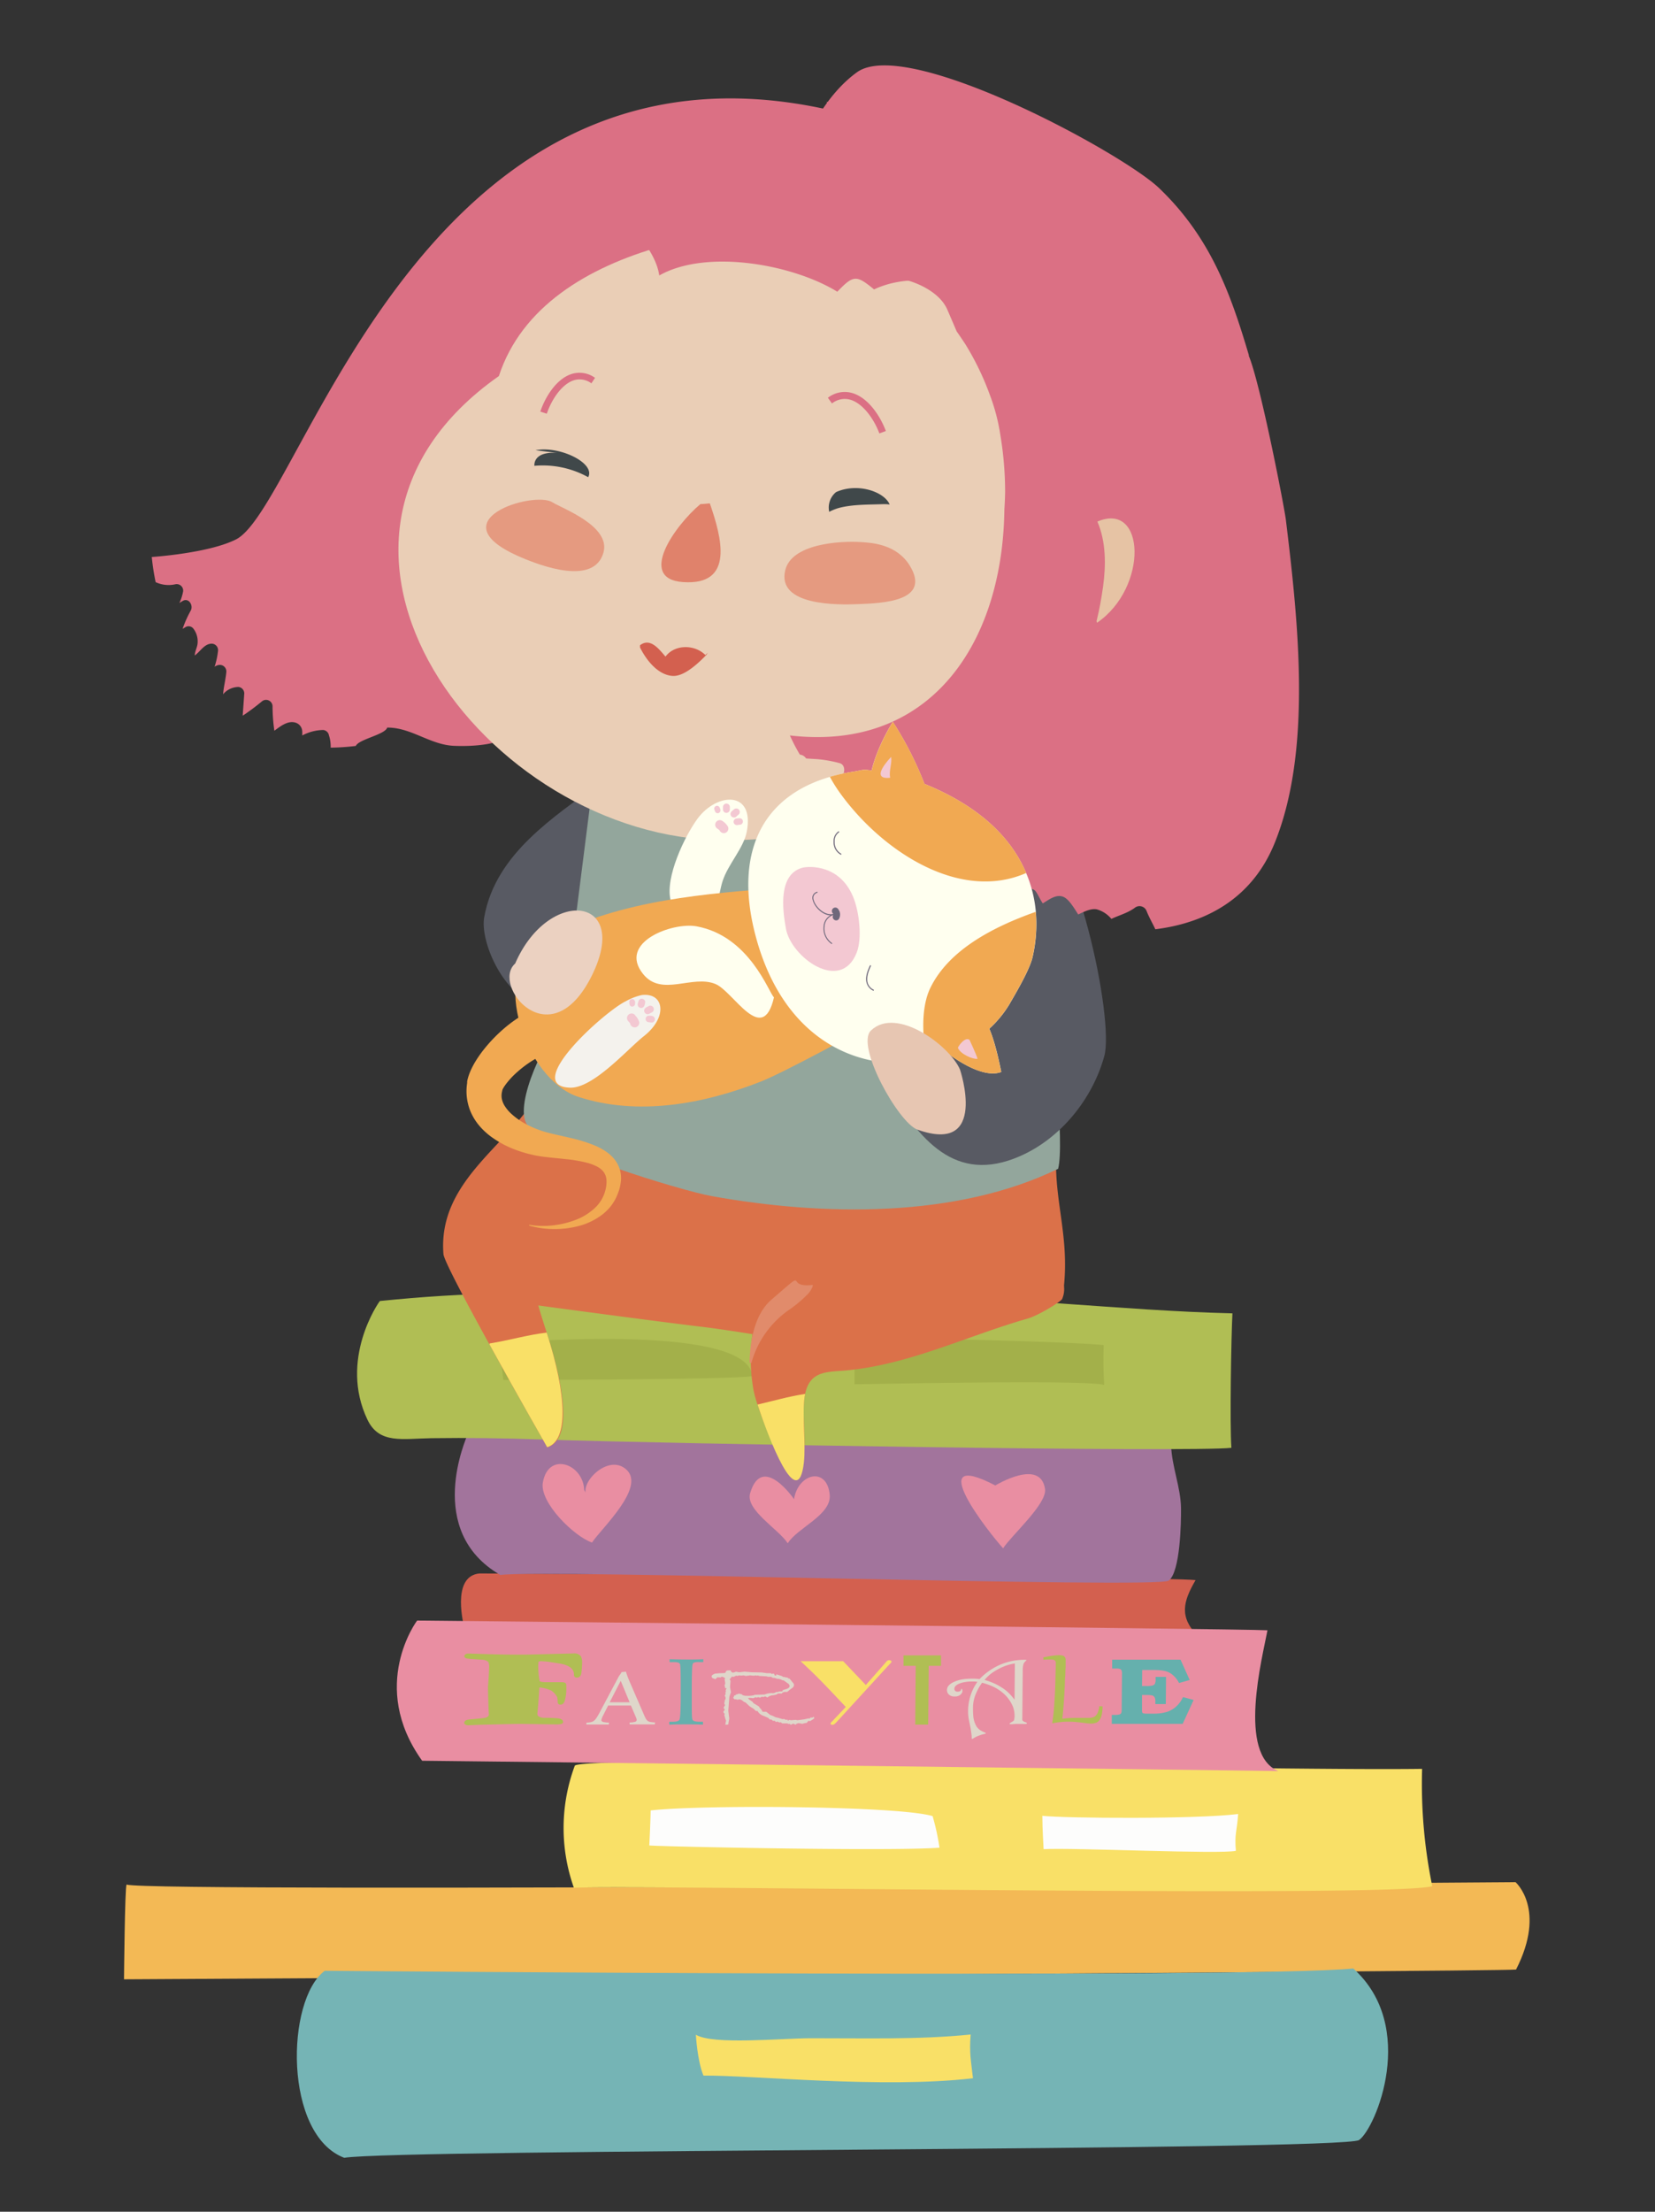 <svg id="Capa_1" data-name="Capa 1" xmlns="http://www.w3.org/2000/svg" viewBox="0 0 509.66 680.82"><rect x="0" y="0" width="509.66" height="680.82" fill="#333333" stroke="none"/><defs><style>.cls-1{fill:#d3604f;}.cls-2{fill:#f3b955;}.cls-3{fill:#a2749c;}.cls-4{fill:#e98ea2;}.cls-5{fill:#b0be54;}.cls-6{fill:#a3b04a;}.cls-7{fill:#f6e8cf;}.cls-8{fill:#f9e067;}.cls-9{fill:#fdfdfc;}.cls-10{fill:#75b4b5;}.cls-11{fill:#65b0ad;}.cls-12{fill:#dfd6ca;}.cls-13{fill:#db7149;}.cls-14{fill:#e18b6b;}.cls-15{fill:#9c8c7d;}.cls-16{fill:#585a63;}.cls-17{fill:#93a69c;}.cls-18{fill:#db7084;}.cls-19{fill:#d75e57;}.cls-20{fill:#eaceb6;}.cls-21{fill:#f9e1c9;}.cls-22{fill:#e6c3a4;}.cls-23{fill:#e0826b;}.cls-24{fill:#e59a80;}.cls-25{fill:#40484a;}.cls-26{fill:#ffffef;}.cls-27{fill:#f1a952;}.cls-28{fill:#f3c8d2;}.cls-29{fill:#f4f2ed;}.cls-30{fill:#6f687b;}.cls-31{fill:#e7c6b2;}.cls-32{fill:#ebd1c1;}</style></defs><path class="cls-1" d="M147.65,484.35c-7.84.75-5.7,12.83-4.46,17.62,28.47-2.09,172.48.9,225.73,1.71-5.82-5.9-4.63-10.61-.74-17.28C358.38,485.23,147.65,484.35,147.65,484.35Z"/><path class="cls-2" d="M38.19,609.28s423.46-2.4,428.68-3c9.47-18.56-.16-26.91-.16-26.91s-421,3.28-427.73.75C38.44,580.86,38.19,609.28,38.19,609.28Z"/><path class="cls-3" d="M154.09,484.82c11.79-1.83,202.5,4.28,205.83,1.73,3.6-2.75,3.81-18.25,3.78-22.18-.07-6.53-2.85-12.91-3.06-19.47-20.94,1.87-188.33-2-216.73-3.15C143.7,442.59,130.55,471.25,154.09,484.82Z"/><path class="cls-4" d="M179.89,458.64c-.23-8-11.06-12-12.73-2.23-1,6.16,9.72,16.6,15.15,18.42,2.85-4.32,16.5-16.85,10.67-22.38s-15.67,5.08-11.84,8.51Z"/><path class="cls-4" d="M231,459.67c-1.49,5.14,8.74,11,11.59,15.39,3-4.83,13.55-8.71,12.92-15-.87-8.7-9.72-6.55-11,1.43C244.57,461.48,234.66,447.14,231,459.67Z"/><path class="cls-4" d="M306.51,457.26c-22.95-11.95-1.59,15,2.4,19.34,2.46-3.86,13.55-13.67,12.91-18.21C320.45,448.72,306.51,457.26,306.51,457.26Z"/><path class="cls-5" d="M113.15,437c3.62,7.61,10.84,5.84,19.76,5.71,11.07-.16,22.14,0,33.3.38,43.45,1.43,200.6,4,213,2.58-.52-7.17-.06-34.06.32-41.39-34.93-.83-70.37-5.55-106.16-5.09-39.34.5-78.69-1.37-117.87-1-13,.12-25.72,1-38.51,2.29C116.46,401.06,104.37,418.59,113.15,437Z"/><path class="cls-6" d="M153.7,413.51,155,424.8s72.07-.12,76.65-1.2C230.36,406.68,153.7,413.51,153.7,413.51Z"/><path class="cls-6" d="M339.89,414.06c-8.37-1-65.23-2.5-76.5-2-.27,4.68-.25,9.36-.25,14.05,4.61,0,71-1.49,76.9.21A120,120,0,0,1,339.89,414.06Z"/><path class="cls-7" d="M217.16,564v.18c.77-.08,1.54-.14,2.31-.19Z"/><path class="cls-8" d="M176.73,581.1c22.51-.9,251.14,3.12,264.34-.48a156.51,156.51,0,0,1-3.13-36.12c-49,.7-257.52-4.34-260.92-1A55,55,0,0,0,176.73,581.1Z"/><path class="cls-9" d="M287.2,559.05c-10.19-3.16-71.09-3.57-86.83-1.75,0,1.9-.32,9.09-.42,10.77,1.32.29,73.95,1.88,89.36.69A71.11,71.11,0,0,0,287.2,559.05Z"/><path class="cls-9" d="M381.29,558.39c-12.52,1.63-53.63,1.33-60.3.56,0,2.15.09,4.29.19,6.43.06,1.28.13,2.56.2,3.84,8.54-.54,54.66,1.63,59.21.5C380.13,564.34,380.91,564,381.29,558.39Z"/><path class="cls-10" d="M100,606.66c-12,9-12.67,50.45,6,57.56,17.37-2.77,307.77-2.13,312.53-5.47,5.16-3.63,18.15-34.93-1.79-52.8C385.81,609.11,100,606.66,100,606.66Z"/><path class="cls-8" d="M216.63,638.92c14.72-.16,55.41,4.08,83,.81-.6-5.38-1.18-7.81-.71-13.46-16,1.63-32.78,1.12-49.19,1.15-9.21,0-30.23,2.12-35.44-1.09C214.3,626.33,214.71,634.31,216.63,638.92Z"/><path class="cls-4" d="M130,542c4.14,0,263.9,3.09,263.7,3.19-12.73-5.13-4.94-35-3.38-43.35-7.55-.48-255.64-2.93-261.85-3C128.43,498.84,113.42,518.91,130,542Z"/><path class="cls-11" d="M206.1,530h1.14c1.12,0,1.79-.21,2-.64s.36-2.46.39-6.1l0-4.8q0-5.66-.23-6.24c-.19-.39-.77-.58-1.74-.58h-1.46v-.89q3,.09,5.94.09c1.63,0,3.11,0,4.44-.11v.9h-1.4a3.33,3.33,0,0,0-1.62.24c-.22.16-.35.57-.39,1.22-.07,1-.12,2.81-.14,5.39l0,4.89c0,3.67,0,5.69.25,6.06s.86.56,2,.56h1.2v.9c-1.49-.07-3.1-.1-4.86-.09-2,0-3.88,0-5.52.1Z"/><path class="cls-12" d="M250.57,528.42a1.88,1.88,0,0,1,.16.46c0,.09-.13.22-.39.38l-.88.55-.47-.12-.57.66a3.9,3.9,0,0,0-1.3.29l-1.22-.22-.68.23-.21.29a2.21,2.21,0,0,0-.76-.36c-.05,0-.08,0-.08.1l-.23,0-.37.29-.37-.36-.31.1a1.24,1.24,0,0,0-.68-.22h-1.34l-.39-.34-.45.07-.68-.29-.42.16-.3-.39H238l-.39-.37h-.49s-.13-.08-.26-.24a1.58,1.58,0,0,0-.58-.42l-1.28-.53a3.3,3.3,0,0,1-1.72-1.45h-.49l-.68-.66-1.23-.76L229.52,524l-.39-.1-.64-.53a2.87,2.87,0,0,0-.86-.29,1.28,1.28,0,0,1-.52.13.81.81,0,0,1-.41-.13v0s0,0-.08,0h-.44l-.41-.47a1,1,0,0,0,.3-.67l.52-.12v-.2l.54-.1a1,1,0,0,1,.51-.16.93.93,0,0,1,.35.08,1.22,1.22,0,0,0,.23.08s.09,0,.14-.1q.18.6,1.77.6a8.55,8.55,0,0,0,2.15-.21v-.1l3.18-.1a6,6,0,0,1,2.31-.44l.27.06.71-.19.18-.2.5,0,.64-.19h.45a1,1,0,0,0,.44-.06.31.31,0,0,0,.08-.25v-.13c.35,0,.52-.08.52-.13,1.06-.22,1.59-.59,1.6-1.1a1,1,0,0,0-.45-.73l-1.39-1H241a4,4,0,0,0-1.24-.47h-.41l-.84-.29H238l-.53-.34h-1l-.39-.13-2.31-.13-.39-.17-.25.11-.47-.11-.46.11-1.24-.11-1.26.18-.68-.18-.76.07-.66-.07-.52.18-.37-.11-.77.37-.59-.06a3.92,3.92,0,0,1-.65.82l.26.47-.14,1.92.28,1.65a8.25,8.25,0,0,0-.49,1.42l-.33,4.24.31,2.42-.26,1.29v.32c0,.18-.27.26-.8.26h-.17l.22-1.27-.2-.5-.36-1.36.24-.13c-.34-.33-.51-.55-.5-.66s.16-.43.47-.66l-.34-.54h0c-.06,0-.08,0-.08,0a2.89,2.89,0,0,1,.52-.92.75.75,0,0,1-.28-.63l.12-.53v-.26a1.36,1.36,0,0,0,.29-.69,1.57,1.57,0,0,0-.28-.78l.29-.55-.12-.5.25-.16a.52.52,0,0,1-.12-.34,2,2,0,0,1,.3-.79l-.42.06-.23-.89.21-.63-.2-1.35.21-.16a1.87,1.87,0,0,0-1-.53h-.12l-.31.22-1-.06-.65.63a2,2,0,0,0-.8-.32c-.22-.23-.32-.4-.32-.53a.62.62,0,0,1,.09-.32.86.86,0,0,1,.33-.28l.56-.29,1.27-.12,1.74-.07.37-.22v-.1c0-.33.33-.5,1-.5H225c.15.46.4.69.76.69a5.3,5.3,0,0,0,.89-.29l1,.19,1.65-.2,2.19.19,3.09.06,1.55.22h1.2l.45.31a.27.27,0,0,1,.27-.2.76.76,0,0,1,.41.2.53.53,0,0,0,.16.39l.43.06v-.42l1.68.53.58.35.08-.09a3.36,3.36,0,0,0,1.11.22l.29.27.37.07c.45.55.79,1,1,1.23a1.14,1.14,0,0,1,.36.72,1.32,1.32,0,0,1-.66,1,16.21,16.21,0,0,0-1.43,1.13l-.43,0-.33,0a3,3,0,0,0-.72.23l-.17.27h-1.2l-.33.23a1.43,1.43,0,0,1-.39.14l-.62.15a2.92,2.92,0,0,0-1.91.7l-.68-.35-.6.22a.75.75,0,0,0-.33-.09,1.16,1.16,0,0,0-.64.29l-.57-.19-.56.19-.21-.19-.76.34-1-.1a2.85,2.85,0,0,0-.64.07l.4.45,1,.69.28.4,1.65,1,.36.53.27.24a4.35,4.35,0,0,1,.53.89l1.13,0,1.27,1,.68.24.93.45.88.2,1.26.39.47-.07.21.13.08-.06.16.22.6-.09.12.34.48-.25.49.11,1.45-.11.57.11,2.05-.28,1.51-.32.1.19.29-.4h.64Z"/><path class="cls-8" d="M266.63,518.69l5.81-6.59a7.19,7.19,0,0,1,.8-.89.94.94,0,0,1,.57-.17.92.92,0,0,1,.51.13.35.35,0,0,1,.21.31.78.78,0,0,1-.22.44,4.26,4.26,0,0,1-.37.39l-.58.61-14.85,16.21-.6.64a10.63,10.63,0,0,1-1,1,.86.86,0,0,1-.57.16q-.57,0-.57-.39c0-.14.18-.38.53-.7l4.16-4.4-.5-.53q-5.44-5.79-7.7-8.06c-1.49-1.52-3.4-3.35-5.71-5.49l13.11,0Z"/><path class="cls-12" d="M194.28,525h-7l-1.65,3.26a4.86,4.86,0,0,0-.44,1.19c0,.29.17.49.52.6a7.78,7.78,0,0,0,1.84.21l-.07.59c-.52,0-1.1,0-1.75,0h-1.92c-.52,0-1.06,0-1.61,0l-1.62,0,0-.57a10.21,10.21,0,0,0,1.36-.15,2.48,2.48,0,0,0,.92-.4,3.39,3.39,0,0,0,.74-.8,14.36,14.36,0,0,0,.83-1.35l5.94-11.19a6.24,6.24,0,0,1,.55-.87,4.76,4.76,0,0,0,.5-.81l1.34-.13c.15.53.31,1,.48,1.45s.33.84.48,1.21l4.66,10.77a9.11,9.11,0,0,0,.56,1.13,2,2,0,0,0,.58.64,2.08,2.08,0,0,0,.86.3,11.9,11.9,0,0,0,1.34.13l-.07.6h-2l-2.14,0-1.79,0-1.8,0-.06-.56a7.31,7.31,0,0,0,1.7-.23.62.62,0,0,0,.51-.58,1.4,1.4,0,0,0-.08-.42l-.21-.54Zm-6.53-1h6.14l-2.71-6.54h-.06Z"/><path class="cls-11" d="M342.49,510.9l21.06,0,2.82,6.24-3.28.93a8.1,8.1,0,0,0-1.92-2.46,5.6,5.6,0,0,0-2.45-1.24,14.45,14.45,0,0,0-3.13-.3h-3.85l-.05,4.93H353a7.28,7.28,0,0,0,1.92-.16,1.25,1.25,0,0,0,.72-.51,2.84,2.84,0,0,0,.23-1.38v-.76h3.22l-.08,8.37h-3.22v-.85a2.35,2.35,0,0,0-.25-1.27,1.33,1.33,0,0,0-.71-.54,8.86,8.86,0,0,0-2-.14h-1.14l0,4.54a2.31,2.31,0,0,0,.08.88.6.6,0,0,0,.35.24,5.05,5.05,0,0,0,1.13.08h2.12a13.48,13.48,0,0,0,4-.54,8,8,0,0,0,2.92-1.73,8.11,8.11,0,0,0,2-2.83l3.29.89-3.37,7.35-21.83,0,0-2.74H343a6.81,6.81,0,0,0,1.7-.14,1,1,0,0,0,.62-.5,4.69,4.69,0,0,0,.1-1.2l.1-10.76a2.82,2.82,0,0,0-.15-1.15.93.93,0,0,0-.47-.4,4,4,0,0,0-1.29-.13h-1.12Z"/><path class="cls-5" d="M325.12,512.4a3.89,3.89,0,0,0,0-.72.9.9,0,0,0-.23-.5,1.2,1.2,0,0,0-.53-.27,3.21,3.21,0,0,0-.9-.08l-.93,0c-.37,0-.76.06-1.16.1l-.11-.74c1.13-.24,2.11-.41,2.92-.52a15.34,15.34,0,0,1,2-.16,3.53,3.53,0,0,1,1.17.15,1.26,1.26,0,0,1,.6.47,1.75,1.75,0,0,1,.22.77c0,.3,0,.64,0,1,0,0,0,.23,0,.6s0,.87-.06,1.49,0,1.33-.09,2.14-.07,1.68-.11,2.6-.09,1.85-.15,2.81-.11,1.9-.18,2.81-.13,1.77-.21,2.58-.15,1.52-.23,2.13c.74-.08,1.44-.15,2.09-.19s1.26-.06,1.82-.06c.8,0,1.54,0,2.22,0s1.37,0,2,0a4.31,4.31,0,0,0,1.25-.16,2.2,2.2,0,0,0,.95-.57,3.31,3.31,0,0,0,.66-1.1,8.25,8.25,0,0,0,.41-1.78l1,.07a12.84,12.84,0,0,1-.27,2.61,4.44,4.44,0,0,1-.7,1.62,2.3,2.3,0,0,1-1.07.82,4.52,4.52,0,0,1-1.44.24q-.6,0-1.35-.09l-1.6-.2c-.58-.08-1.21-.14-1.89-.2s-1.4-.09-2.19-.09-1.46,0-2.28.11a23.08,23.08,0,0,0-2.52.35l-.21,0c.14-.82.26-1.71.37-2.66s.19-1.93.26-2.95.14-2.08.2-3.15.1-2.14.13-3.21.06-2.13.08-3.17S325.12,513.37,325.12,512.4Z"/><path class="cls-5" d="M278.23,512.78l0-3.21,11.56,0,0,3.21H286l-.16,18.09h-4l.16-18.09Z"/><path class="cls-12" d="M316.22,530.36a.22.22,0,0,1,0,.08.25.25,0,0,1,0,.07c0,.1-.11.16-.33.16a10.75,10.75,0,0,1-1.08,0c-.6,0-1,0-1.24,0-.39,0-1,0-1.74.07a4.51,4.51,0,0,1-.62,0c-.2,0-.31,0-.31-.16a.14.14,0,0,1,.06-.12s.3-.2.78-.49.57-.44.57-.61.05-.26.08-.45a4.36,4.36,0,0,0,.05-.67,8,8,0,0,0-.58-3.06,10.92,10.92,0,0,0-2.95-4,13.46,13.46,0,0,0-2.87-1.89,19.81,19.81,0,0,0-3.61-1.3,16.3,16.3,0,0,0-1.79,3.13,11,11,0,0,0-1,4.24,26.21,26.21,0,0,0,.1,3.08,7.66,7.66,0,0,0,.93,2.92,4,4,0,0,0,1.4,1.35,7.44,7.44,0,0,0,1.29.62c.15.06.22.13.22.2s-.06.12-.18.14l-1,.27c-.32.1-.69.23-1.1.39a7.91,7.91,0,0,0-1.08.5c-.21.11-.4.23-.59.35a.45.45,0,0,1-.23.09c-.11,0-.17-.08-.16-.23s0-.63-.05-1-.12-1-.25-1.8-.4-1.93-.58-2.89a14.36,14.36,0,0,1-.24-2.69,15.88,15.88,0,0,1,.89-5.11,14.45,14.45,0,0,1,2-3.84l-.84-.1c-.29,0-.63,0-1,0a12.56,12.56,0,0,0-2.15.2,6.77,6.77,0,0,0-2,.63c-.73.39-1.11.84-1.11,1.36a.85.85,0,0,0,.82.93.65.65,0,0,0,.22,0,1.53,1.53,0,0,0,.66-.14.57.57,0,0,0,.33-.43c0-.19.1-.28.19-.28s.13.05.17.15a.82.82,0,0,1,.06.4,1.49,1.49,0,0,1,0,.28c0,.09,0,.19-.08.29a2,2,0,0,1-.8.87,2.64,2.64,0,0,1-1.4.35h-.2a2.4,2.4,0,0,1-1.61-.55,1.8,1.8,0,0,1-.65-1.44c0-1,.69-1.78,2-2.43a10.91,10.91,0,0,1,3-.89c.39-.06.81-.1,1.28-.13s1-.05,1.45-.05a15.09,15.09,0,0,1,2.3.14,19.67,19.67,0,0,1,5.85-4.21,18.77,18.77,0,0,1,8-1.73c.4,0,.6,0,.6.13s0,.09-.13.15a2.66,2.66,0,0,0-.78,1,7.23,7.23,0,0,0-.24,2.17l-.13,15q0,.27.54.6C315.94,530.18,316.19,530.33,316.22,530.36Zm-3.79-7.13.1-11.18a15.36,15.36,0,0,0-5.19,1.79,16.14,16.14,0,0,0-2.29,1.46,14.33,14.33,0,0,0-1.86,1.83,19.52,19.52,0,0,1,2.83,1,16,16,0,0,1,2.32,1.24,13.52,13.52,0,0,1,2.27,1.73A16.56,16.56,0,0,1,312.43,523.23Z"/><path class="cls-5" d="M179.26,511.84c0,.25,0,1.28-.22,3.09q-.18,1.4-1.29,1.47c-.68.05-1-.26-1-.94,0-1.8-1.54-2.93-4.54-3.41l-2.71-.42a23.42,23.42,0,0,0-3-.27c-.46,0-.7.15-.71.48a23,23,0,0,0,.38,5.58c.06.25.77.39,2.13.4H173q1.13,0,1.35.57a7.49,7.49,0,0,1,.05,1.3,13.11,13.11,0,0,1-.51,3.94c-.26.73-.69,1.1-1.29,1.09a.76.76,0,0,1-.85-.72,8.22,8.22,0,0,0-.16-1.56,5.63,5.63,0,0,0-1.76-2,10.58,10.58,0,0,0-3.73-1c-.19,3.19-.39,5.91-.62,8.17,0,.36.18.65.65.87a3.19,3.19,0,0,0,1.35.3c2.07,0,3.53.08,4.38.17,1,.13,1.56.52,1.54,1.18,0,.47-.72.7-2.1.68l-11.3-.16q-1.14,0-12.3.28l-1.83.08-1.61.07a1.86,1.86,0,0,1-1-.25c-.21-.14-.31-.27-.31-.4a1,1,0,0,1,.48-.86,4.21,4.21,0,0,1,1.45-.31c.94-.08,2.28-.21,4-.39,1.09-.14,1.64-.51,1.66-1.13q-.19-3.51-.27-8.37.33-4.35.34-5.79a4.67,4.67,0,0,0-.2-1.95,2.9,2.9,0,0,0-1.93-.72l-2.78-.2a15.49,15.49,0,0,1-1.9-.19c-.54-.12-.81-.36-.81-.71a.73.73,0,0,1,.48-.62,1.39,1.39,0,0,1,.65-.19l6.24.19q6.18.17,9.58.15c.7,0,1.31,0,1.83,0l14.85-.37a2.51,2.51,0,0,1,2.29.9A4.08,4.08,0,0,1,179.26,511.84Z"/><path class="cls-13" d="M326,347.64c-24.4,12-57,3.51-82.87,2-16.47-1-35.76-1.47-51.89-6.14-5.11-1.48-12.64-3.14-19.14-5.73h-3.59l-3.65,0c-8.53,14.88-30.08,26-28.3,48.28.16,1.88,6.46,13.78,13.42,26.45l.63,1.13c0,.08.08.16.13.24,8.55,15.51,17.8,31.68,17.79,31.67,8.76-2.75,3.92-22.63-.15-35.28-2-6.09-2.61-8.41-2.61-8.41s35.39,4.78,49.78,6.5c5.19.62,10.62,1.46,16.2,2.34,16.71,2.63,34.72,5.55,51.21,3.58,5.41-2.34,10.91-4.38,16.45-6.19a154.36,154.36,0,0,1,24.55-6c.46-.47.9-1,1.33-1.44.69-.78,1.41-1.64,2.09-2.57.11-.79.2-1.56.28-2.32h0C329.45,377.62,323,366.51,326,347.64Z"/><path class="cls-13" d="M327.07,399.89c-.33.69-7,4.95-10.62,6-19,5.45-36.83,14.35-56.41,16-5.53.46-10.69.18-12.11,7.26-.07.35-.14.72-.19,1.11-.74,5.59.47,11.69-.19,17.25-1.87,15.95-10.86-4.72-14.25-15.1a37.07,37.07,0,0,1-1.23-4.38,57.07,57.07,0,0,1-.89-11,44.19,44.19,0,0,1,.55-6.33c.84-5.23,2.73-10,6.16-12.95,4.42-3.8,13.07-4.61,13.07-4.61a4,4,0,0,1,1.8-.7c5.59-1.22,21.75-1.18,28-1.67,10.2-.78,20.4-1.31,30.46-3.66,4.87-1.15,11.34-3.78,14.29,2.23a20.24,20.24,0,0,1,2.12,6.37A7.57,7.57,0,0,1,327.07,399.89Z"/><path class="cls-8" d="M247.74,430.2c-.74,5.59.47,14.5-.19,20.07-1.87,15.94-10.86-7.54-14.25-17.92,4.75-1.07,9.63-2.54,14.63-3.26C247.86,429.44,247.79,429.81,247.74,430.2Z"/><path class="cls-8" d="M168.51,445.49s-9.24-16.16-17.79-31.67l.09-.28c5.58-.86,11.78-2.68,17.55-3.33C174.62,429.67,175.08,443.43,168.51,445.49Z"/><path class="cls-14" d="M243,403.19a37.3,37.3,0,0,0,5.27-4.36,7.28,7.28,0,0,0,2-2.87,1.64,1.64,0,0,0,0-.43c-9.23,1.08-.34-6.11-12.73,4.56-3.44,3-5.33,7.73-6.17,13a45.67,45.67,0,0,0-.54,6.33,1.71,1.71,0,0,0,.56.14A29.45,29.45,0,0,1,243,403.19Z"/><path class="cls-15" d="M232.32,254.27c45.16-30.08,90.26-9.77,54.12,45.79-12.1,18.6-26.13,41.28-50.29,41.8-23,.5-35.85-15.22-33.64-37.73Z"/><path class="cls-16" d="M183.39,241.84c-11.79,9.23-30.77,20.53-34.28,40.53-1.3,7.4,5.65,23,14.89,26.2,8.54,3,2.31-18.23,11.21-16.65,3.43.61,11.24,4.49,14.4,2.7,6-3.37,6.3-22.5,6.35-28.17.06-8-2.47-16-2.53-23.91Z"/><path class="cls-17" d="M173.13,315.45c-4.48,2.56-15,24.31-10.89,30.61,4.88,7.57,47.77,20.48,56.85,22.12,34.28,6.18,75.36,6.88,106.76-8.4,4-15.36-13.76-135.35-13.58-139.67-27.67-3.07-61,22.19-87.26,14.17-20.85-6.38-18.41-1.28-39.6-5.48-.19,1.25-2.13,5-2.09,6.22Z"/><path class="cls-16" d="M316.61,248.88c14.94,8.68,26.52,64.94,23.48,76.13-3.55,13.06-13.3,25.37-26.06,30.92-20.06,8.73-30.88-5.36-40.69-21.25,10.77-11.84,28.15-18.87,38.51-32,4.31-5.47-2.88-59,2.5-55.68Z"/><path class="cls-18" d="M72.76,166C93.9,155,132.48-5.48,269.38,37.63l-14.86-6.34c3.84,6,3.49,16.21,3.17,23.28,10.58-2.11,12.2,9.77,4.89,16.83-7,6.81-21.4,6.81-30.21,8.2-19.71,3.11-42.75,23.1-56.76,41-21.36,27.26-2.45,66.88,7.76,103.14l-3.22,0c-7.7.14-25.35-7.52-23.11-.15,1.57,5.15-9.49,6.31-17.11,6-7.44-.26-13.25-5.68-20.69-5.62-.64,2.17-8.8,3.59-9.67,5.65a70.5,70.5,0,0,1-7.74.52.34.34,0,0,0,0-.1,11,11,0,0,0-.53-3.69,2,2,0,0,0-1.75-1.64,14.16,14.16,0,0,0-6.48,1.69,8.7,8.7,0,0,0,0-1.25,2.9,2.9,0,0,0-1.88-2.64c-2.35-.85-4.62.87-6.7,2.43a54.12,54.12,0,0,1-.56-7.41,2,2,0,0,0-3.19-1.7,68.83,68.83,0,0,1-6,4.48l.47-6.67a2,2,0,0,0-1.78-2.18,6.44,6.44,0,0,0-4,1.5,5.58,5.58,0,0,0-.73.77c.17-2.27.78-4.48,1-6.88a2,2,0,0,0-2.3-2.15,2.77,2.77,0,0,0-1.32.55,24.45,24.45,0,0,0,1.07-4.94,2,2,0,0,0-2.3-2.15c-2,.21-3.3,2.49-4.87,3.61,0-1.17.72-2.42.85-3.57a6.46,6.46,0,0,0-1.29-4.71,1.86,1.86,0,0,0-2.31-.51l-1,.59a34.84,34.84,0,0,1,2.5-5.6c.89-1.62-.61-4.05-2.44-3-.32.19-.68.41-1.05.65a14.07,14.07,0,0,0,1.16-3.63,2,2,0,0,0-2.3-2.16,9.42,9.42,0,0,1-6.17-.63,71.47,71.47,0,0,1-1.19-7.74S64.36,170.31,72.76,166Z"/><path class="cls-19" d="M345.58,270.78l.08.05Z"/><path class="cls-20" d="M153.63,115.76c13.92-42.57,81.17-48.92,115.16-44.95,10.57,1.23,20.3,1.54,29.06,2.86,10.66,23.63,17.37,48.89,27,72.9-2,24.1-3.71,47.7-4.83,74.61-24.87,24.19-61.74,37.66-97,37.47C149.38,258.26,81.07,166.7,153.63,115.76Z"/><path class="cls-21" d="M351.49,159.6c-5.12-11.74-15.1-6.42-19.3,1.52.05.22.11.45.16.67l.28-.65a15.41,15.41,0,0,1,1,6.35,95,95,0,0,1,1.82,12C344.62,178.48,356.46,171,351.49,159.6Z"/><path class="cls-18" d="M183.18,76.17a6.64,6.64,0,0,0,1.24,2.44c.77-.65,4.25-3.92,5.43-5-.28.85,2.58,2.68,2.53,2.62C194,74,193.55,73,196.4,72c2.95,3.78,5.95,8.12,6.62,12.8,14.61-8.28,41.25-3.39,54.83,5,5-5.23,5.89-5.17,11.32-.71,18-8.47,44.1,3.79,58.64,15.18-.51-1.61-1.29-3.4-1.86-4.9,2.39,2.28,6,3.63,8.53,6.6.28-2.33-.74-7.18-1.33-9.36A16.28,16.28,0,0,0,335,97c-18.74-19.19-43.56-44.4-76.9-35.81a148,148,0,0,1-70.13.41s-11.79,6-14.94,22C175.9,81.29,180.06,78.76,183.18,76.17Zm7-2.84s.06,0,0,0Z"/><path class="cls-18" d="M168.39,127.35l-2-.65c1.44-4.32,4.79-9.93,9.49-11.53a8.09,8.09,0,0,1,7.36,1.14L182.12,118a6.05,6.05,0,0,0-5.54-.9C172.85,118.4,169.78,123.18,168.39,127.35Z"/><path class="cls-18" d="M270.8,133.42l2-.74c-1.64-4.44-5.31-10.16-10.24-11.66a8.42,8.42,0,0,0-7.61,1.42l1.26,1.75a6.32,6.32,0,0,1,5.73-1.12C265.86,124.27,269.21,129.13,270.8,133.42Z"/><path class="cls-1" d="M197.09,198.62c0,.23,0,.46,0,.68,2.34,4.67,5.92,8.47,10,8.76,3.1.22,6.9-2.79,10.45-6.48a0,0,0,0,1,0,0l.42-.64-.74.7c-3.25-3.31-9.45-3.35-12.28.48C202.74,199.53,200.18,196.29,197.09,198.62Z"/><path class="cls-18" d="M278.48,220.33c17.19-9.58,27.32-28.78,30.07-51.85a111.43,111.43,0,0,0,.75-11.69c.12-1.79.2-3.58.23-5.37a106.75,106.75,0,0,0-1.48-17.57,59.73,59.73,0,0,0-3.24-12.33,84.75,84.75,0,0,0-7.5-15.52q-1.31-2-2.71-4-1.43-3.36-2.88-6.71c-1.92-4.4-7-7.28-11.31-8.69a16,16,0,0,0-6.72-.61l-.78,0c-10.42-11.18-21.16-22.39-30.17-34.38a1,1,0,0,1,1.17.77c4-10.37,10.2-23.07,20-30.14,15.42-11.11,81.64,24.78,93,35.63,16,15.28,22.13,32.78,27.67,51.43,0,.09,0,.18,0,.26,3.57,8.55,11,46.87,11.41,50.48,3.86,31.69,8.1,71.21-3.54,99.67C385.76,276,372.2,284,355.79,286.05c-.87-1.86-1.93-3.66-2.71-5.65a2.33,2.33,0,0,0-3.63-.95c-2.18,1.6-4.8,2.28-7.2,3.41a8.91,8.91,0,0,0-4.5-2.94c-1.73-.35-3.87.69-5.71,1.58-1.28-2-2.86-4.69-4.53-5.41-2.23-.95-4.43.82-6.38,2-.81-1.1-1.7-3.32-2.46-4a2.29,2.29,0,0,0-2.9,0,20.74,20.74,0,0,1-1.82,1.4,10.65,10.65,0,0,1,.86-4.71c1.32-2.66-2.38-4.44-4.06-2.44-4.89,5.78-13.63,2.5-19.36.34-4.9-1.84-9.63-4.25-14.57-6-.7-.47-1.4-.94-2.09-1.43a31.3,31.3,0,0,1,1.16-5.4,2.41,2.41,0,0,0-3.64-2.89,26,26,0,0,1-4.13,2.36c0-2.23-.06-4.47.16-6.71A2.4,2.4,0,0,0,265,246.1c-.93.32-1.88.61-2.83.89.41-1.31.82-2.62,1.34-3.88a2.42,2.42,0,0,0-3.11-3.21c-.88.31-1.77.58-2.66.84a10.44,10.44,0,0,1,1.36-1.57c1.17-1.09,1.33-3.75-.53-4.25a38.51,38.51,0,0,0-6.65-1.21c-1-.08-2-.12-3-.19l-.68-.05a2.56,2.56,0,0,0-1.92-1.18,57.28,57.28,0,0,1-3.07-5.9C257.16,228,268.91,225.67,278.48,220.33Z"/><path class="cls-22" d="M337.94,160.55c2.67,6.13,2.66,13.45,1.76,19.94-.49,3.56-1.13,7.13-2,10.65,0,.19.09.38.13.56C353.67,180.88,352.76,154.2,337.94,160.55Z"/><path class="cls-23" d="M215.68,155.18c-7.76,6.51-19.56,23-5.36,24,16.06,1.14,11.86-13.86,8.27-24.24C216.68,155.15,215.68,155.18,215.68,155.18Z"/><path class="cls-24" d="M160.55,171.6c6.11,2.6,22.36,8.73,25.28-1.48,2.34-8.19-12.7-13.59-15.73-15.51C164.46,151,133.71,160.21,160.55,171.6Z"/><path class="cls-24" d="M265.22,166.87c-7-.44-21.41.6-23.39,8.61-2.74,11.11,16.4,10.73,22.35,10.49,7.51-.29,22.71-.82,16-11.84C276.12,167.56,268.72,167.1,265.22,166.87Z"/><path class="cls-25" d="M258.76,156.25c4.17-1,8.54-.89,13-1.05a14.75,14.75,0,0,1,2.21.09c-1.64-3.93-9.86-6.78-16.49-3.82a6.13,6.13,0,0,0-2.12,6.09A14.65,14.65,0,0,1,258.76,156.25Z"/><path class="cls-25" d="M164.56,143.39a28.88,28.88,0,0,1,16.57,3.5c2.33-4.24-8.64-9.74-16.21-8.3l6.72.84C166.49,139,164.46,141,164.56,143.39Z"/><path class="cls-26" d="M218.7,283.44c2.18-1.78,2.53-8.17,3.82-12.2,1.71-5.3,6.46-10.06,7.46-15.28,2.42-12.7-9.18-12-15.14-4-4.1,5.58-10,18.13-8.36,25,2.46,10.09,11.32,7.53,18.6,7.42Z"/><path class="cls-27" d="M176.65,311.29l-.1-.05-.06,0-.19-.11-.37-.2-.29-.15a11.58,11.58,0,0,0-1.18-.47,11.25,11.25,0,0,0-2.28-.55,13.71,13.71,0,0,0-3.86,0,17.71,17.71,0,0,0-3,.73,23,23,0,0,0-2.49,1,30,30,0,0,0-4.12,2.41,40.26,40.26,0,0,0-3.51,2.71,46.9,46.9,0,0,0-6,6.19,36.34,36.34,0,0,0-2.6,3.64c-.41.65-.8,1.34-1.18,2.09a19.56,19.56,0,0,0-1.05,2.46c-.16.46-.3.95-.43,1.49l-.08.41,0,.22,0,.1v.09c0,.09-.06.46-.08.65a16.28,16.28,0,0,0,1.11,8.17,17.21,17.21,0,0,0,2.76,4.46,21.34,21.34,0,0,0,3.5,3.26,30.74,30.74,0,0,0,7.67,4.11,39.11,39.11,0,0,0,4,1.25c.68.17,1.35.32,2,.46s1.38.25,2,.34c2.64.36,5.11.54,7.51.82a41.54,41.54,0,0,1,6.82,1.21,13.67,13.67,0,0,1,2.85,1.14,5.78,5.78,0,0,1,1.95,1.67,4.63,4.63,0,0,1,.81,2.38,9.8,9.8,0,0,1-.31,3.07,11.21,11.21,0,0,1-3.24,5.54,18,18,0,0,1-5.89,3.66,27.76,27.76,0,0,1-7,1.7,26.65,26.65,0,0,1-7.35-.17l-.06.22a27.21,27.21,0,0,0,7.47,1.09,28.57,28.57,0,0,0,7.61-.88,20.61,20.61,0,0,0,7.18-3.34,15.43,15.43,0,0,0,3-2.91,14.88,14.88,0,0,0,2.07-3.72,14.28,14.28,0,0,0,1-4.25,9.83,9.83,0,0,0-.16-2.4,9.26,9.26,0,0,0-.82-2.37,9.7,9.7,0,0,0-1.43-2.06,11.47,11.47,0,0,0-1.76-1.6,18.72,18.72,0,0,0-3.82-2.15,46.82,46.82,0,0,0-7.64-2.38c-2.49-.6-5-1.09-7.19-1.69-.56-.15-1.09-.31-1.6-.48s-1-.36-1.55-.56a31.06,31.06,0,0,1-3-1.36,21.86,21.86,0,0,1-5.07-3.57,12,12,0,0,1-1.7-2.06,6.65,6.65,0,0,1-.89-2,5.21,5.21,0,0,1-.12-1.88,7.15,7.15,0,0,1,.2-1c0-.12,0-.05.07-.26l0-.06v0c0,.09,0,0,0,0v0l0,0,.16-.29a10,10,0,0,1,.56-.89c.24-.34.51-.7.81-1.07a25.62,25.62,0,0,1,2-2.19,35.26,35.26,0,0,1,4.92-3.94,27.35,27.35,0,0,1,2.62-1.53,16.05,16.05,0,0,1,2.48-1.05,7.59,7.59,0,0,1,1-.25,2,2,0,0,1,.63,0c.11,0,.09.09-.14.09a2,2,0,0,1-.48-.07L169,324l-.09,0-.17-.09-.09,0,.05,0,.09.07Z"/><path class="cls-27" d="M236.66,273.59c-23.66,1.82-50,4.45-71.09,17.06-14.55,8.71-4,41.65,12.57,47,18.15,5.9,38.38,2.31,56.34-4.79,7.1-2.81,31-15.87,31-15.87s-17.1-20.21-20.39-25.27c-3.82-5.87-8.41-13.52-9.72-19.6Z"/><path class="cls-28" d="M227.53,250.68c-.16.15-.33.29-.5.42h0a2,2,0,0,0-.2.21,1.08,1.08,0,1,1-1.58-1.48,4.6,4.6,0,0,1,.52-.47l.16-.13c.09-.07.07,0-.07.06l.09-.08a1.11,1.11,0,0,1,1.53-.06,1.09,1.09,0,0,1,.05,1.53Z"/><path class="cls-28" d="M224.75,248.23a4.28,4.28,0,0,1,0,.62c0,.13,0,.27,0,.4V249a2.62,2.62,0,0,0,0,.28,1.15,1.15,0,0,1-.2.5,1.06,1.06,0,0,1-.69.43,1.09,1.09,0,0,1-.78-.19,1,1,0,0,1-.43-.7c0-.21,0-.41,0-.62s0-.27,0-.4c0,.09,0,.18,0,.28v0c0-.1,0-.19,0-.28a1.13,1.13,0,0,1,.19-.5,1.11,1.11,0,0,1,.7-.43,1.06,1.06,0,0,1,.77.19,1,1,0,0,1,.43.7Z"/><path class="cls-28" d="M221.54,248.44a3.35,3.35,0,0,1,.21.47,1.45,1.45,0,0,0,.11.29c0-.06-.07-.13-.1-.2l0,0,.09.2a.83.83,0,0,1,0,.44.89.89,0,0,1-.38.55.86.86,0,0,1-.63.12.82.82,0,0,1-.55-.37,3.15,3.15,0,0,1-.2-.47l-.11-.3.09.2v0c0-.07-.07-.13-.1-.2a.9.9,0,0,1,0-.43.82.82,0,0,1,.37-.55.84.84,0,0,1,.63-.13.78.78,0,0,1,.55.38Z"/><path class="cls-28" d="M227.92,253.87c-.29,0-.56.06-.84.1a1,1,0,1,1-.31-2,8,8,0,0,1,.84-.09,1.08,1.08,0,0,1,.74.17,1,1,0,0,1,.24,1.41,1,1,0,0,1-.67.41Z"/><path class="cls-28" d="M222.48,252.72a5.3,5.3,0,0,1,1.7,1.76,1.41,1.41,0,0,1-.71,1.86,1.43,1.43,0,0,1-1.86-.71c.15.28,0,0-.07-.08-.25-.3.21.16-.09-.09s-.41-.29-.61-.44a1.41,1.41,0,1,1,1.64-2.3Z"/><path class="cls-26" d="M214.43,285.13c-7.29-1.31-24.3,4.89-16.36,14.73,5.72,7.09,15.13.08,22.28,3.05,5.52,2.29,14.49,19.32,18,4.09C236.81,305.78,230.93,288.11,214.43,285.13Z"/><path class="cls-29" d="M192.78,308.17a18,18,0,0,1,4.81-1.86c6.94-.87,8.14,6.74.77,12.58-5.1,4-15.66,16.2-22.86,15.92C160.64,334.23,186.32,311.23,192.78,308.17Z"/><path class="cls-28" d="M200.9,311.54c-.19.11-.39.21-.59.31s.23-.13,0,0-.16.1-.24.15a1.08,1.08,0,0,1-1.5-.26,1.1,1.1,0,0,1,.26-1.51,4.59,4.59,0,0,1,.61-.35l.18-.1c.11,0,.08,0-.08.05l.11-.06a1.08,1.08,0,0,1,1.24,1.77Z"/><path class="cls-28" d="M198.69,308.56a6,6,0,0,1-.14.61c0,.13-.08.25-.11.38l.05-.27v0l-.06.27a1,1,0,0,1-.29.45,1,1,0,0,1-.77.27,1.11,1.11,0,0,1-.72-.34,1,1,0,0,1-.27-.77c0-.21.08-.41.14-.62s.08-.25.11-.37c0,.09,0,.18,0,.26v0a2.56,2.56,0,0,1,0-.27,1,1,0,0,1,.29-.45,1.1,1.1,0,0,1,.77-.28,1.08,1.08,0,0,1,.72.35,1,1,0,0,1,.27.77Z"/><path class="cls-28" d="M195.51,308.09a4.42,4.42,0,0,1,.1.5,1.64,1.64,0,0,0,0,.32l-.06-.22v0a1.6,1.6,0,0,1,0,.21.79.79,0,0,1-.06.43.87.87,0,0,1-1.13.45.81.81,0,0,1-.46-.48,4.42,4.42,0,0,1-.1-.5c0-.11,0-.21,0-.32l0,.22v0c0-.08,0-.15,0-.22a.9.9,0,0,1,.06-.43.87.87,0,0,1,.48-.46.91.91,0,0,1,.65,0,.81.81,0,0,1,.46.48Z"/><path class="cls-28" d="M200.61,314.74c-.28,0-.56-.06-.84-.08a1,1,0,0,1,.11-2c.28,0,.57,0,.84.08a1.1,1.1,0,0,1,.69.33,1,1,0,0,1,.27.74,1.07,1.07,0,0,1-.33.69,1,1,0,0,1-.74.26Z"/><path class="cls-28" d="M195.53,312.48a5.31,5.31,0,0,1,1.3,2.07,1.43,1.43,0,0,1-1.08,1.68,1.45,1.45,0,0,1-1.68-1.09c.09.31,0,0,0-.09-.18-.34.17.2-.07-.1s-.34-.38-.5-.57a1.41,1.41,0,1,1,2.08-1.9Z"/><path class="cls-26" d="M232.62,287.83c8.68,33.15,33,42.74,53,38.47a44.18,44.18,0,0,0,6.44-1.91c3.36,2.49,11.12,7.55,16.29,5.59-.54-2.6-1.81-8.93-3.68-13.32a33.37,33.37,0,0,0,6.25-7.64c2-3.46,6.17-10.5,7.07-14.41a45,45,0,0,0,1-13.93A39.47,39.47,0,0,0,316,268.73c-4.26-10.14-13.5-20.2-31.32-27.44a104.76,104.76,0,0,0-9.74-19.1c-5.37,8.83-6.51,15-6.51,15-3-.46-2.87-.08-5.44.32a58,58,0,0,0-7.45,1.64C233.91,245.47,226.23,263.43,232.62,287.83Z"/><path class="cls-27" d="M255.56,239.12a47.09,47.09,0,0,0,3.38,5.34c12.95,17.73,36.67,33.2,57.08,24.27-4.26-10.14-13.5-20.2-31.32-27.44a104.76,104.76,0,0,0-9.74-19.1c-5.37,8.83-6.51,15-6.51,15-3-.46-2.87-.08-5.44.32A58,58,0,0,0,255.56,239.12Z"/><path class="cls-27" d="M285.59,326.3a44.18,44.18,0,0,0,6.44-1.91c3.36,2.49,11.12,7.55,16.29,5.59-.54-2.6-1.81-8.93-3.68-13.32a33.37,33.37,0,0,0,6.25-7.64c2-3.46,6.17-10.5,7.07-14.41a45,45,0,0,0,1-13.93c-13.22,4.67-26.88,11.79-32.52,23.55C283.85,309.62,283.72,318.35,285.59,326.3Z"/><path class="cls-28" d="M246.91,267.16c2.07-.62,12.2-1.23,16.16,9.82,1.53,4.27,2.46,11.91.75,16.26-4.94,12.58-20.19,1.4-21.78-7.31C240.94,279.92,239.65,269.35,246.91,267.16Z"/><path class="cls-30" d="M269,305l.14-.3a3.46,3.46,0,0,1-1.88-2c-.46-1.35-.13-3.14,1-5.46l-.3-.14c-1.19,2.4-1.53,4.27-1,5.71A3.81,3.81,0,0,0,269,305Z"/><path class="cls-30" d="M259,263.14l.14-.29a4,4,0,0,1-2.1-3.78,3.17,3.17,0,0,1,1.41-2.91l-.13-.31a3.52,3.52,0,0,0-1.61,3.21A4.27,4.27,0,0,0,259,263.14Z"/><path class="cls-30" d="M251.71,274.5l.07.29a1.64,1.64,0,0,0-1.21,2.21c.51,2.14,3.38,4.94,6,4.35l0-.05h0v0l-.14-.19a1.06,1.06,0,1,1,1.73-1.21,2.66,2.66,0,0,1,.28,2.79,1,1,0,0,1-1.39.52,1.07,1.07,0,0,1-.52-1.4s0-.07,0-.11a3.94,3.94,0,0,0-2.61,3.47,5.44,5.44,0,0,0,2.38,5.18l-.15.26a5.76,5.76,0,0,1-2.53-5.47,4.25,4.25,0,0,1,2.08-3.38c-2.53-.09-4.93-2.67-5.41-4.68A1.91,1.91,0,0,1,251.71,274.5Z"/><path class="cls-28" d="M298.56,320.08s2.05,4.37,2.49,5.85c-1.68.19-5.41-1.6-6.05-3.36C294.91,322.32,297.12,319,298.56,320.08Z"/><path class="cls-28" d="M274.44,233c.28,2.18-.74,4.25-.32,6.41C267.35,240.16,274.44,233,274.44,233Z"/><path class="cls-31" d="M295.63,329.23c-3.07-7.23-19.52-19.62-27.43-12-4.8,4.59,8.47,28.41,14.33,30.5C304.5,355.56,295.63,329.23,295.63,329.23Z"/><path class="cls-32" d="M158.65,296.59c10.2-23.56,35.72-20.91,23.68,3.58C169.56,326.12,151.1,303.29,158.65,296.59Z"/></svg>